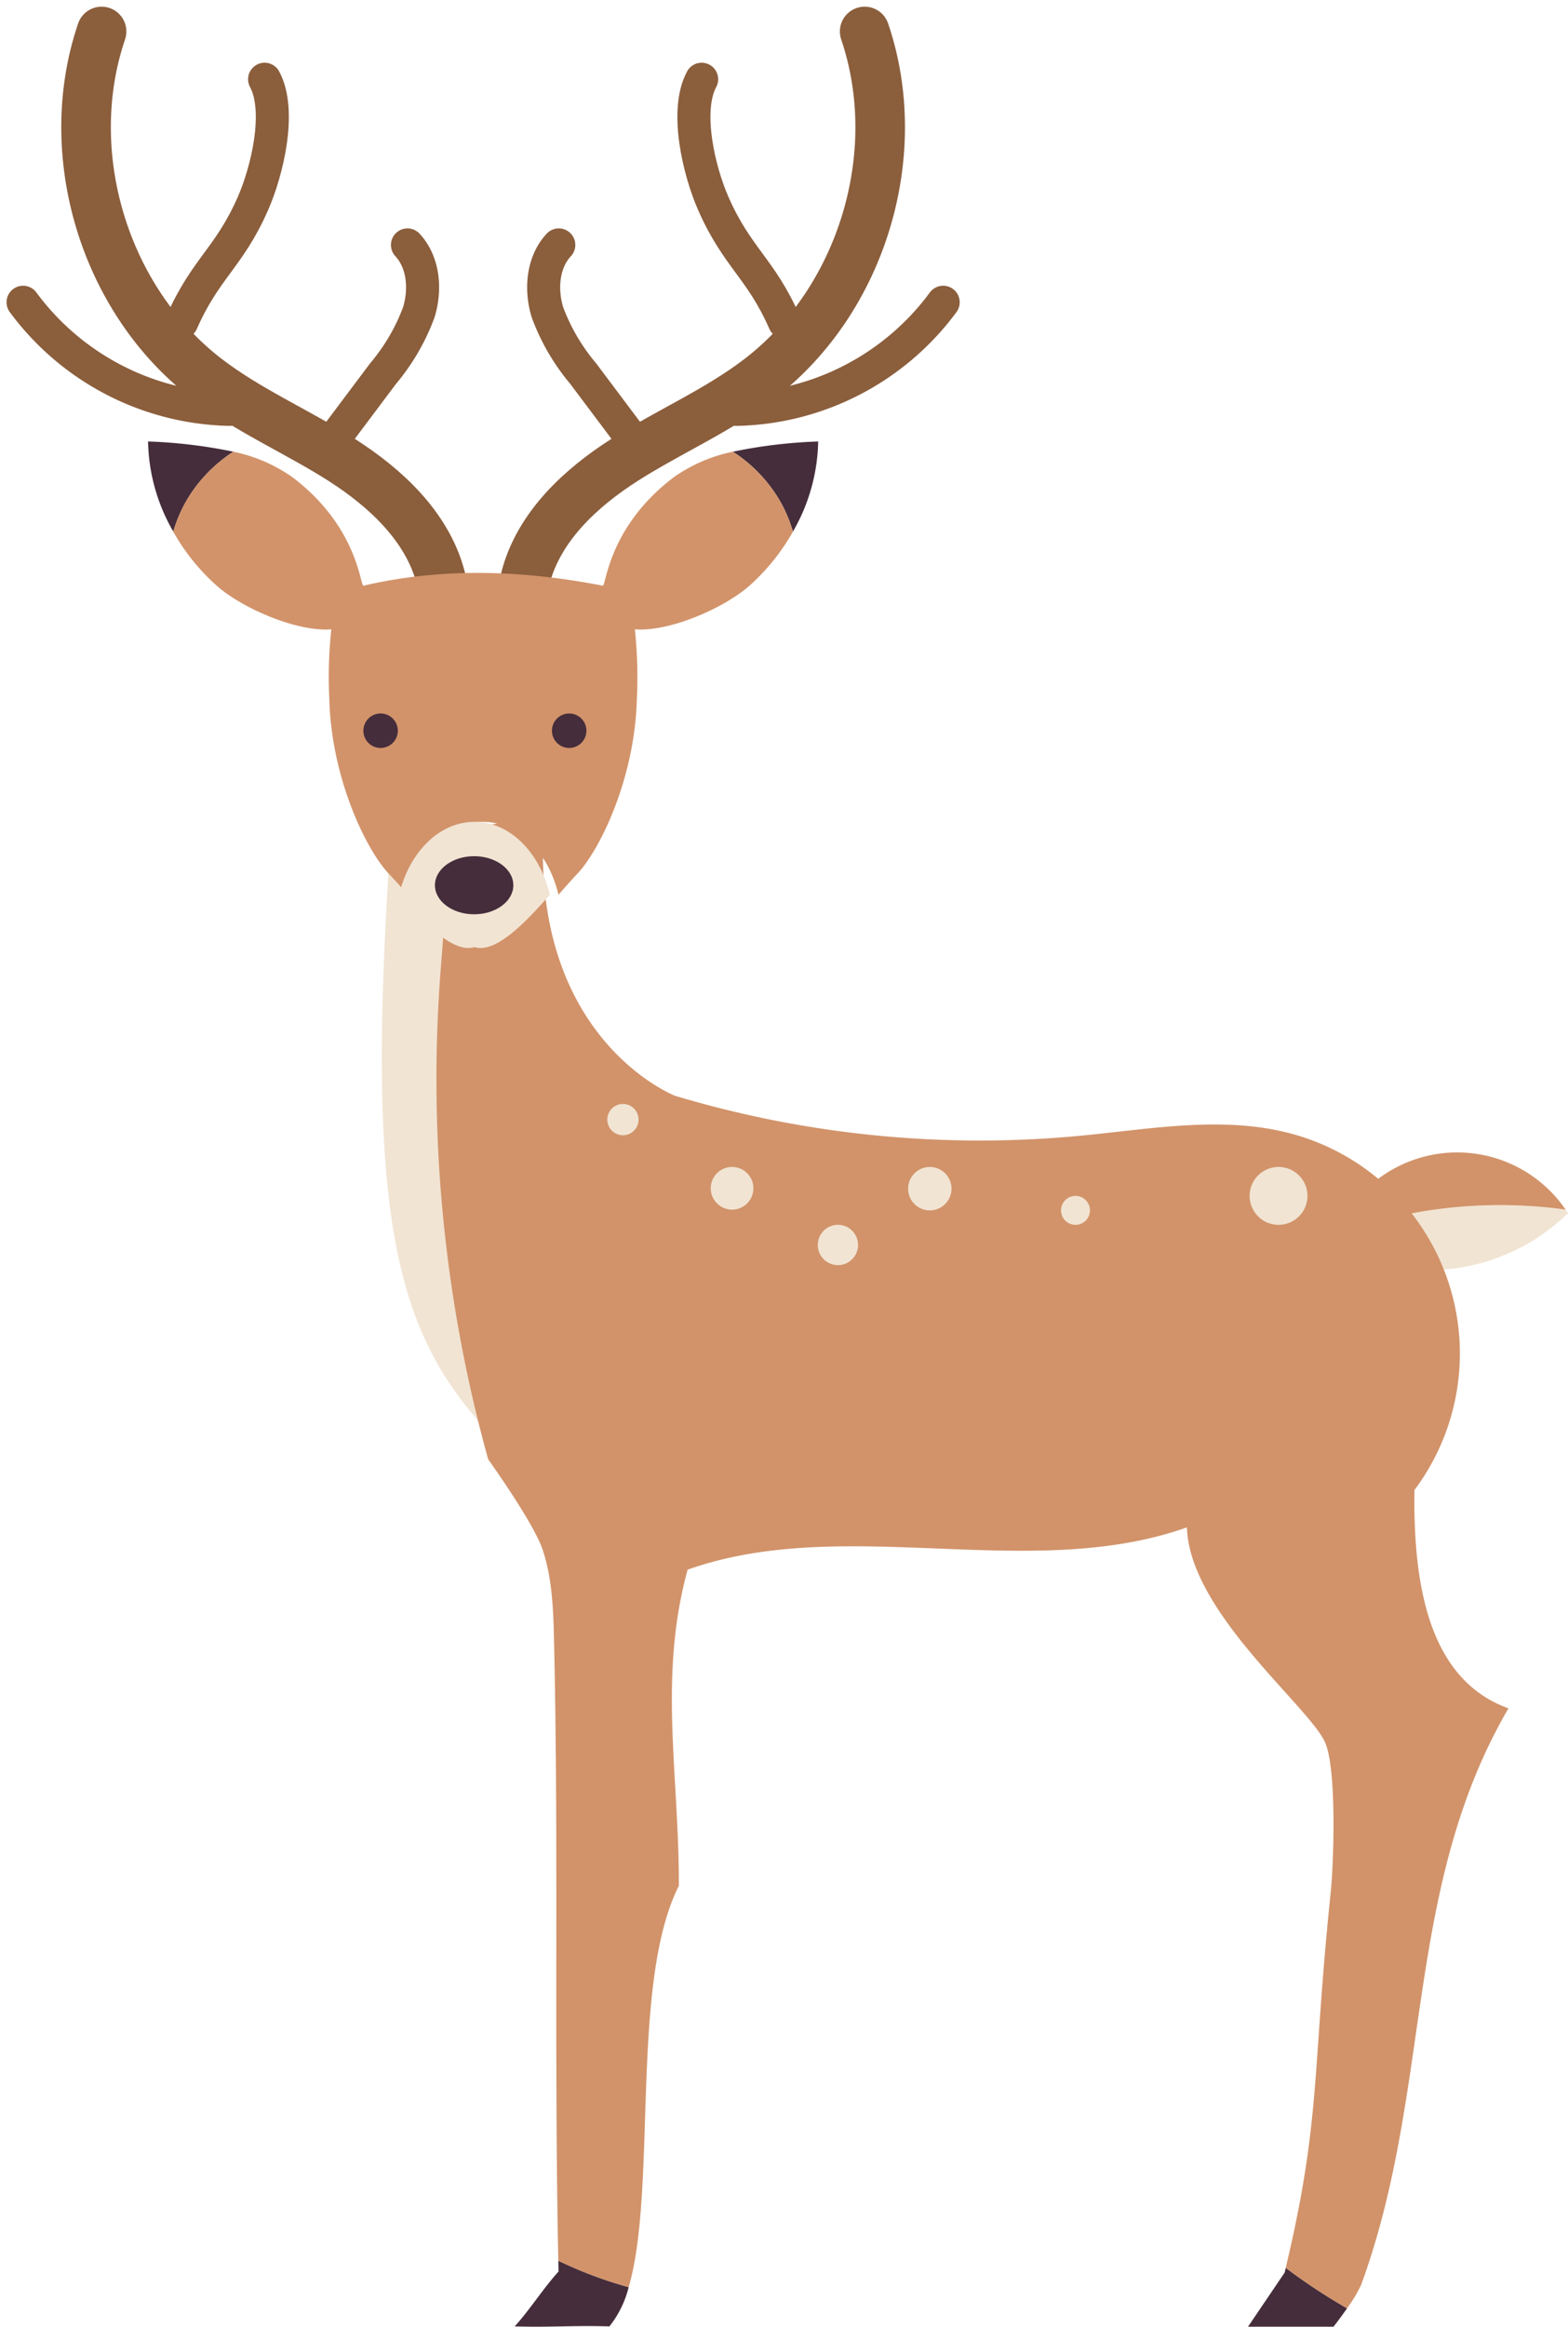 <svg xmlns="http://www.w3.org/2000/svg" width="189.793" height="281.388" viewBox="0 0 189.793 281.388">
  <g id="deer" transform="translate(-63.23 -307.097)">
    <path id="Path_3828" data-name="Path 3828" d="M276.292,477.049a171.55,171.55,0,0,0,5.814,58.284c-.559-.791-.918-1.283-.918-1.283-12.61-12.506-17.036-25.16-13.842-72.657l8.341-1.552a21.541,21.541,0,0,1,.706,2.909C277.19,467.463,276.642,472.283,276.292,477.049Z" transform="translate(-156.898 -51.761)" fill="#f1e4d3"/>
    <g id="Group_1692" data-name="Group 1692" transform="translate(229.048 446.478)">
      <path id="Path_3829" data-name="Path 3829" d="M89.2,528.993c.1.14.2.279.286.422a24.237,24.237,0,0,1-13.838,6.7c-2.837.358-5.413-.063-7.447-2.072a9.2,9.2,0,0,1-2.174-3.553A57.726,57.726,0,0,1,89.2,528.993Z" transform="translate(-65.507 -522.08)" fill="#f1e4d3"/>
      <path id="Path_3830" data-name="Path 3830" d="M66.978,527.1a8.691,8.691,0,0,1-.36-4.541A15.912,15.912,0,0,1,90.15,525.6,57.726,57.726,0,0,0,66.978,527.1Z" transform="translate(-66.462 -518.69)" fill="#d2936a"/>
    </g>
    <g id="Group_1693" data-name="Group 1693" transform="translate(115.899 405.619)">
      <path id="Path_3831" data-name="Path 3831" d="M117.36,732.547H107.007L111.442,726c.047-.194.089-.378.135-.57a71.355,71.355,0,0,0,7.42,4.894C118.167,731.508,117.36,732.547,117.36,732.547Z" transform="translate(-8.614 -549.68)" fill="#452d3b"/>
      <path id="Path_3832" data-name="Path 3832" d="M251.745,732.05c-4.315-.133-7.154.13-11.468,0,1.77-1.92,3.54-4.709,5.309-6.629-.01-.438-.014-.878-.023-1.316a50.78,50.78,0,0,0,8.516,3.2A12.46,12.46,0,0,1,251.745,732.05Z" transform="translate(-230.651 -549.219)" fill="#452d3b"/>
      <path id="Path_3833" data-name="Path 3833" d="M77.762,461.439a21.539,21.539,0,0,0-.706-2.909l13.233-2.462c-2.229,26.995,15.8,34,15.8,34a128.489,128.489,0,0,0,49.064,4.835c8.665-.829,17.567-2.522,25.94-.142a27.529,27.529,0,0,1,14.5,42.989c-.137,10.63,1.374,22.811,11.382,26.4-12.755,21.848-9.142,45.971-17.836,69.729a16.258,16.258,0,0,1-1.706,2.834,71.334,71.334,0,0,1-7.421-4.894c4.3-18.058,3.175-23.585,5.448-45.437.363-3.492.753-14.951-.7-18.146-2.007-4.4-16.4-15.762-16.707-25.969-19.055,6.752-41.38-1.637-60.435,5.114-3.572,13.036-1.017,24.721-1.063,38.237-5.94,11.73-2.585,36.578-6.072,48.539a50.784,50.784,0,0,1-8.516-3.2c-.525-24.823.052-49.9-.513-74.716-.086-3.781-.183-7.627-1.366-11.218-.9-2.742-4.813-8.446-6.615-11a171.55,171.55,0,0,1-5.813-58.284C78.011,470.972,78.559,466.152,77.762,461.439Z" transform="translate(-77.056 -456.068)" fill="#d2936a"/>
    </g>
    <g id="Group_1696" data-name="Group 1696" transform="translate(66.023 310.904)">
      <g id="Group_1694" data-name="Group 1694" transform="translate(60.821)">
        <path id="Path_3834" data-name="Path 3834" d="M199.556,376.959c1.611-6.163,6.65-10.848,12.024-14.269s11.314-5.96,16.361-9.847c12.35-9.509,17.686-27.184,12.661-41.939" transform="translate(-199.556 -310.904)" fill="none" stroke="#8b5e3c" stroke-linecap="round" stroke-linejoin="round" stroke-width="6"/>
        <path id="Path_3835" data-name="Path 3835" d="M212.868,361.1a31.892,31.892,0,0,1-25,12.951" transform="translate(-162.319 -328.35)" fill="none" stroke="#8b5e3c" stroke-linecap="round" stroke-linejoin="round" stroke-width="4"/>
        <path id="Path_3836" data-name="Path 3836" d="M228.272,349.137c-2.868-6.514-5.737-7.813-8.605-14.326-1.747-3.965-3.48-11.239-1.421-15.051" transform="translate(-196.932 -313.982)" fill="none" stroke="#8b5e3c" stroke-linecap="round" stroke-linejoin="round" stroke-width="4"/>
        <path id="Path_3837" data-name="Path 3837" d="M256.452,373.489l-5.6-7.46a24.905,24.905,0,0,1-4.328-7.423c-.839-2.755-.585-6.025,1.375-8.134" transform="translate(-243.878 -324.655)" fill="none" stroke="#8b5e3c" stroke-linecap="round" stroke-linejoin="round" stroke-width="4"/>
      </g>
      <g id="Group_1695" data-name="Group 1695">
        <path id="Path_3838" data-name="Path 3838" d="M324.013,376.959c-1.611-6.163-6.65-10.848-12.024-14.269s-11.314-5.96-16.361-9.847c-12.35-9.509-17.686-27.184-12.662-41.939" transform="translate(-273.464 -310.904)" fill="none" stroke="#8b5e3c" stroke-linecap="round" stroke-linejoin="round" stroke-width="6"/>
        <path id="Path_3839" data-name="Path 3839" d="M320.25,361.1a31.892,31.892,0,0,0,25,12.951" transform="translate(-320.25 -328.35)" fill="none" stroke="#8b5e3c" stroke-linecap="round" stroke-linejoin="round" stroke-width="4"/>
        <path id="Path_3840" data-name="Path 3840" d="M312.322,349.137c2.869-6.514,5.738-7.813,8.606-14.326,1.747-3.965,3.48-11.239,1.421-15.051" transform="translate(-293.114 -313.982)" fill="none" stroke="#8b5e3c" stroke-linecap="round" stroke-linejoin="round" stroke-width="4"/>
        <path id="Path_3841" data-name="Path 3841" d="M284.452,373.489l5.6-7.46a24.921,24.921,0,0,0,4.328-7.423c.839-2.755.585-6.025-1.375-8.134" transform="translate(-246.477 -324.655)" fill="none" stroke="#8b5e3c" stroke-linecap="round" stroke-linejoin="round" stroke-width="4"/>
      </g>
    </g>
    <g id="Group_1697" data-name="Group 1697" transform="translate(81.152 360.489)">
      <path id="Path_3842" data-name="Path 3842" d="M329.873,388.139a17.646,17.646,0,0,0-5.782,6.1A17.221,17.221,0,0,0,322.6,397.8a22.546,22.546,0,0,1-3.055-10.9A60.456,60.456,0,0,1,329.873,388.139Z" transform="translate(-319.547 -386.901)" fill="#452d3b"/>
      <path id="Path_3843" data-name="Path 3843" d="M211.059,388.139a60.441,60.441,0,0,1,10.326-1.238,22.555,22.555,0,0,1-3.055,10.9,17.222,17.222,0,0,0-1.489-3.564A17.646,17.646,0,0,0,211.059,388.139Z" transform="translate(-140.274 -386.901)" fill="#452d3b"/>
      <path id="Path_3844" data-name="Path 3844" d="M223.012,388.8a19.011,19.011,0,0,1,7.172,3.1c7.976,6.052,8.156,13.2,8.584,13.1,9.7-2.25,19.35-1.854,28.946,0,.432.083.609-7.045,8.584-13.1a19.011,19.011,0,0,1,7.172-3.1,17.646,17.646,0,0,1,5.782,6.1,17.221,17.221,0,0,1,1.489,3.564,25.517,25.517,0,0,1-5.224,6.506c-3.109,2.766-9.762,5.645-13.91,5.308a54.423,54.423,0,0,1,.235,8.6c-.282,9.58-4.54,18.238-7.281,21.056-.592.608-1.345,1.482-2.2,2.445-1.2-5.107-4.833-8.818-9.124-8.818s-7.92,3.711-9.124,8.818c-.85-.963-1.6-1.837-2.2-2.445-2.742-2.819-7-11.476-7.282-21.056a54.424,54.424,0,0,1,.235-8.6c-4.148.336-10.8-2.542-13.91-5.308a25.518,25.518,0,0,1-5.224-6.506,17.224,17.224,0,0,1,1.489-3.564A17.646,17.646,0,0,1,223.012,388.8Z" transform="translate(-212.686 -387.561)" fill="#d2936a"/>
    </g>
    <g id="Group_1698" data-name="Group 1698" transform="translate(107.212 393.38)">
      <path id="Path_3845" data-name="Path 3845" d="M291.685,439.4a2.085,2.085,0,1,1-2.085-2.085A2.085,2.085,0,0,1,291.685,439.4Z" transform="translate(-287.514 -437.31)" fill="#452d3b"/>
      <path id="Path_3846" data-name="Path 3846" d="M252.526,439.4a2.085,2.085,0,1,0,2.085-2.085A2.085,2.085,0,0,0,252.526,439.4Z" transform="translate(-229.698 -437.31)" fill="#452d3b"/>
    </g>
    <path id="Path_3847" data-name="Path 3847" d="M268.356,457.4c4.291,0,7.92,3.711,9.124,8.818-2.75,3.116-6.516,7.183-9.124,6.331-2.609.852-6.375-3.215-9.124-6.331C260.436,461.111,264.065,457.4,268.356,457.4Z" transform="translate(-147.693 -50.912)" fill="#f1e4d3"/>
    <path id="Path_3848" data-name="Path 3848" d="M265.944,467.284c0,1.94,2.124,3.513,4.745,3.513s4.745-1.573,4.745-3.513-2.124-3.514-4.745-3.514S265.944,465.343,265.944,467.284Z" transform="translate(-150.069 -53.126)" fill="#452d3b"/>
    <g id="Group_1699" data-name="Group 1699" transform="translate(136.741 440.61)">
      <path id="Path_3849" data-name="Path 3849" d="M116.2,524.873a3.5,3.5,0,1,0,3.5-3.5A3.5,3.5,0,0,0,116.2,524.873Z" transform="translate(-38.454 -513.755)" fill="#f1e4d3"/>
      <path id="Path_3850" data-name="Path 3850" d="M156.54,528.486a1.75,1.75,0,1,0,1.749-1.749A1.75,1.75,0,0,0,156.54,528.486Z" transform="translate(-101.622 -515.619)" fill="#f1e4d3"/>
      <path id="Path_3851" data-name="Path 3851" d="M182.226,524a2.625,2.625,0,1,0,2.624-2.625A2.624,2.624,0,0,0,182.226,524Z" transform="translate(-145.817 -513.755)" fill="#f1e4d3"/>
      <path id="Path_3852" data-name="Path 3852" d="M199.556,534.537a2.437,2.437,0,1,0,2.438-2.437A2.438,2.438,0,0,0,199.556,534.537Z" transform="translate(-174.08 -517.483)" fill="#f1e4d3"/>
      <path id="Path_3853" data-name="Path 3853" d="M218.972,523.955a2.581,2.581,0,1,0,2.581-2.582A2.581,2.581,0,0,0,218.972,523.955Z" transform="translate(-206.452 -513.755)" fill="#f1e4d3"/>
      <path id="Path_3854" data-name="Path 3854" d="M240.277,511.587a1.891,1.891,0,1,0,1.891-1.89A1.891,1.891,0,0,0,240.277,511.587Z" transform="translate(-240.277 -509.697)" fill="#f1e4d3"/>
    </g>
  </g>
</svg>
